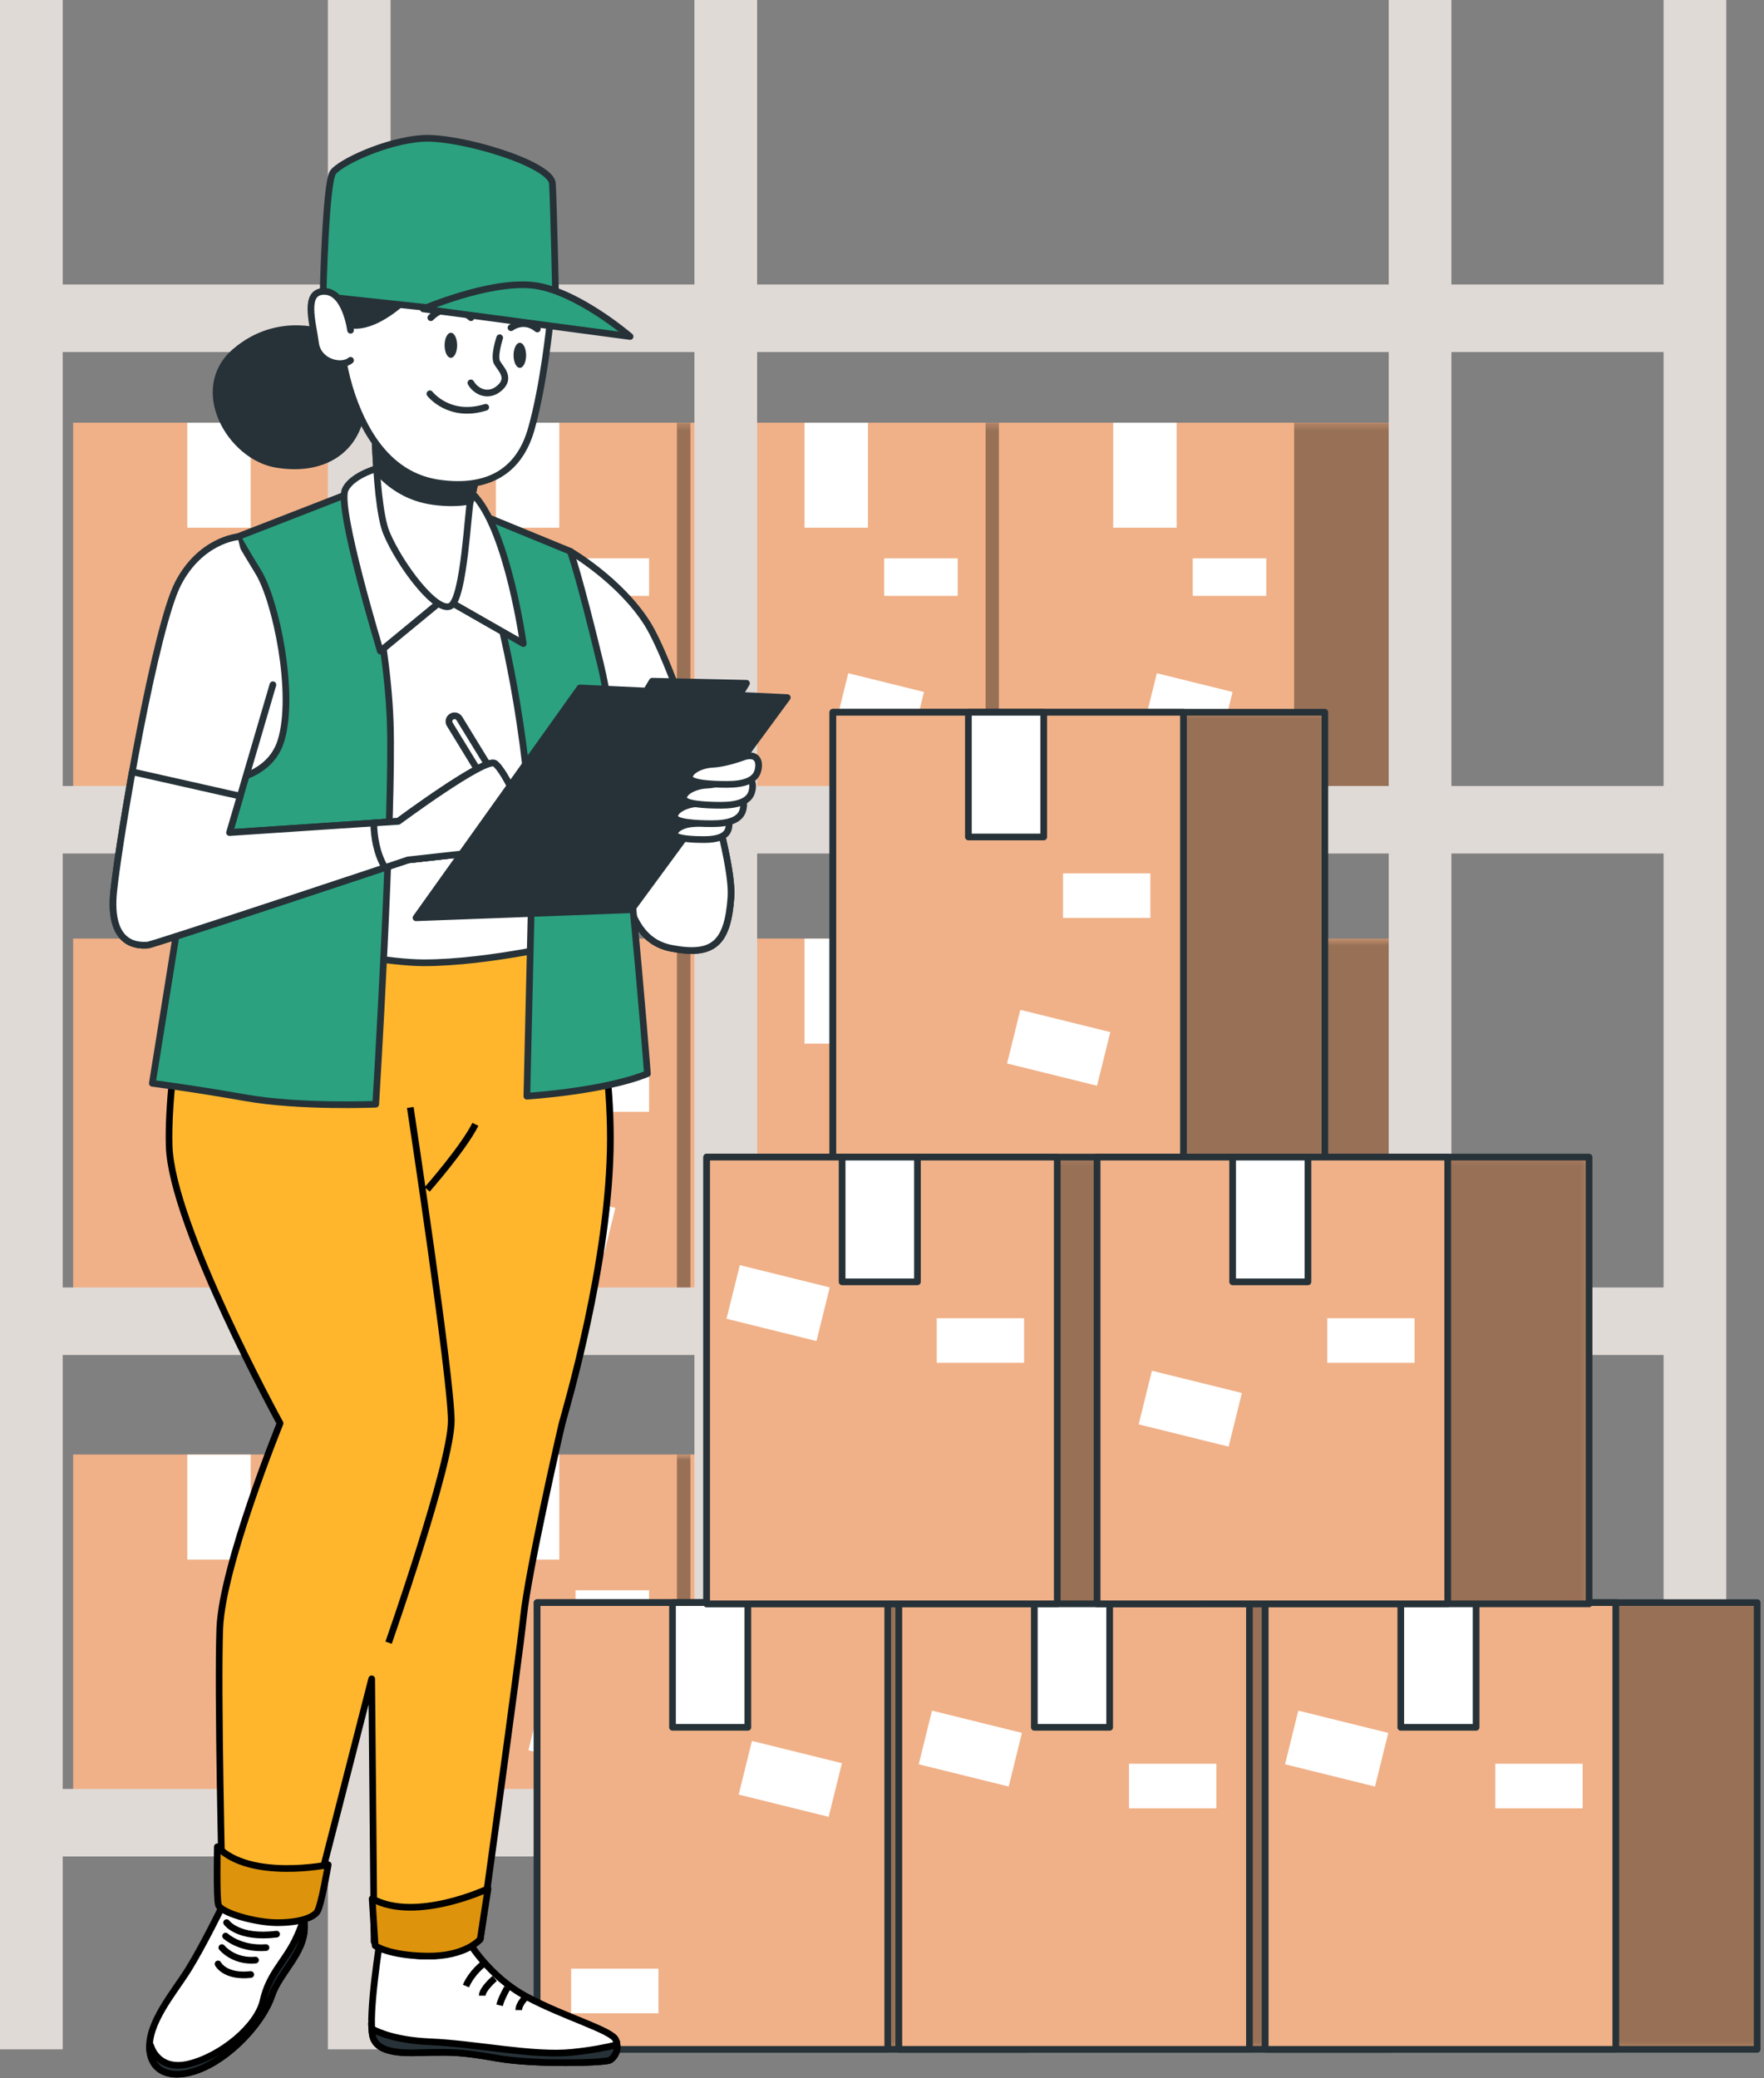 <svg width="264" height="311" viewBox="0 0 264 311" fill="none" xmlns="http://www.w3.org/2000/svg">
<rect x="0" y="0" width="264" height="311" fill="#808080" stroke="none"/>
<path d="M72.94 63.262H10.961V119.541H72.94V63.262Z" fill="#F0B188"/>
<mask id="mask0_192_5522" style="mask-type:luminance" maskUnits="userSpaceOnUse" x="10" y="63" width="63" height="57">
<path d="M72.948 63.261H10.969V119.54H72.948V63.261Z" fill="white"/>
</mask>
<g mask="url(#mask0_192_5522)">
<path opacity="0.37" d="M72.948 63.261H10.969V119.54H72.948V63.261Z" fill="black"/>
</g>
<path d="M55.129 63.262H10.961V119.541H55.129V63.262Z" fill="#F0B188"/>
<path d="M37.521 63.262H28.031V78.974H37.521V63.262Z" fill="white"/>
<path d="M50.954 83.562H39.953V89.175H50.954V83.562Z" fill="white"/>
<path d="M45.91 103.555L34.578 100.751L32.906 107.507L44.239 110.311L45.91 103.555Z" fill="white"/>
<path d="M119.119 63.264H57.141V119.543H119.119V63.264Z" fill="#F0B188"/>
<mask id="mask1_192_5522" style="mask-type:luminance" maskUnits="userSpaceOnUse" x="57" y="63" width="63" height="57">
<path d="M119.119 63.265H57.141V119.544H119.119V63.265Z" fill="white"/>
</mask>
<g mask="url(#mask1_192_5522)">
<path opacity="0.37" d="M119.119 63.265H57.141V119.544H119.119V63.265Z" fill="black"/>
</g>
<path d="M101.309 63.264H57.141V119.543H101.309V63.264Z" fill="#F0B188"/>
<path d="M83.701 63.264H74.211V78.976H83.701V63.264Z" fill="white"/>
<path d="M97.134 83.564H86.133V89.177H97.134V83.564Z" fill="white"/>
<path d="M92.098 103.559L80.766 100.754L79.094 107.51L90.426 110.314L92.098 103.559Z" fill="white"/>
<path d="M165.323 63.262H103.344V119.541H165.323V63.262Z" fill="#F0B188"/>
<mask id="mask2_192_5522" style="mask-type:luminance" maskUnits="userSpaceOnUse" x="103" y="63" width="63" height="57">
<path d="M165.307 63.261H103.328V119.54H165.307V63.261Z" fill="white"/>
</mask>
<g mask="url(#mask2_192_5522)">
<path opacity="0.37" d="M165.307 63.261H103.328V119.54H165.307V63.261Z" fill="black"/>
</g>
<path d="M147.504 63.263H103.336V119.542H147.504V63.263Z" fill="#F0B188"/>
<path d="M129.896 63.263H120.406V78.975H129.896V63.263Z" fill="white"/>
<path d="M143.329 83.563H132.328V89.176H143.329V83.563Z" fill="white"/>
<path d="M138.285 103.559L126.953 100.755L125.281 107.511L136.614 110.315L138.285 103.559Z" fill="white"/>
<path d="M211.487 63.262H149.508V119.541H211.487V63.262Z" fill="#F0B188"/>
<mask id="mask3_192_5522" style="mask-type:luminance" maskUnits="userSpaceOnUse" x="149" y="63" width="63" height="57">
<path d="M211.494 63.261H149.516V119.54H211.494V63.261Z" fill="white"/>
</mask>
<g mask="url(#mask3_192_5522)">
<path opacity="0.37" d="M211.494 63.261H149.516V119.54H211.494V63.261Z" fill="black"/>
</g>
<path d="M193.676 63.263H149.508V119.542H193.676V63.263Z" fill="#F0B188"/>
<path d="M176.091 63.263H166.602V78.975H176.091V63.263Z" fill="white"/>
<path d="M189.509 83.562H178.508V89.175H189.509V83.562Z" fill="white"/>
<path d="M184.465 103.56L173.133 100.756L171.461 107.512L182.793 110.316L184.465 103.56Z" fill="white"/>
<path d="M72.94 140.48H10.961V196.76H72.94V140.48Z" fill="#F0B188"/>
<mask id="mask4_192_5522" style="mask-type:luminance" maskUnits="userSpaceOnUse" x="10" y="140" width="63" height="57">
<path d="M72.948 140.48H10.969V196.759H72.948V140.48Z" fill="white"/>
</mask>
<g mask="url(#mask4_192_5522)">
<path opacity="0.37" d="M72.948 140.48H10.969V196.759H72.948V140.48Z" fill="black"/>
</g>
<path d="M55.129 140.48H10.961V196.759H55.129V140.48Z" fill="#F0B188"/>
<path d="M37.521 140.48H28.031V156.192H37.521V140.48Z" fill="white"/>
<path d="M50.954 160.781H39.953V166.394H50.954V160.781Z" fill="white"/>
<path d="M45.91 180.772L34.578 177.968L32.906 184.724L44.239 187.528L45.91 180.772Z" fill="white"/>
<path d="M119.119 140.48H57.141V196.76H119.119V140.48Z" fill="#F0B188"/>
<mask id="mask5_192_5522" style="mask-type:luminance" maskUnits="userSpaceOnUse" x="57" y="140" width="63" height="57">
<path d="M119.119 140.48H57.141V196.759H119.119V140.48Z" fill="white"/>
</mask>
<g mask="url(#mask5_192_5522)">
<path opacity="0.37" d="M119.119 140.48H57.141V196.759H119.119V140.48Z" fill="black"/>
</g>
<path d="M101.309 140.48H57.141V196.759H101.309V140.48Z" fill="#F0B188"/>
<path d="M83.701 140.48H74.211V156.192H83.701V140.48Z" fill="white"/>
<path d="M97.134 160.78H86.133V166.393H97.134V160.78Z" fill="white"/>
<path d="M92.098 180.772L80.766 177.968L79.094 184.724L90.426 187.528L92.098 180.772Z" fill="white"/>
<path d="M165.323 140.48H103.344V196.76H165.323V140.48Z" fill="#F0B188"/>
<mask id="mask6_192_5522" style="mask-type:luminance" maskUnits="userSpaceOnUse" x="103" y="140" width="63" height="57">
<path d="M165.307 140.48H103.328V196.759H165.307V140.48Z" fill="white"/>
</mask>
<g mask="url(#mask6_192_5522)">
<path opacity="0.37" d="M165.307 140.48H103.328V196.759H165.307V140.48Z" fill="black"/>
</g>
<path d="M147.504 140.48H103.336V196.759H147.504V140.48Z" fill="#F0B188"/>
<path d="M129.896 140.48H120.406V156.192H129.896V140.48Z" fill="white"/>
<path d="M143.329 160.781H132.328V166.394H143.329V160.781Z" fill="white"/>
<path d="M138.278 180.774L126.945 177.97L125.274 184.726L136.606 187.53L138.278 180.774Z" fill="white"/>
<path d="M211.487 140.48H149.508V196.76H211.487V140.48Z" fill="#F0B188"/>
<mask id="mask7_192_5522" style="mask-type:luminance" maskUnits="userSpaceOnUse" x="149" y="140" width="63" height="57">
<path d="M211.494 140.48H149.516V196.759H211.494V140.48Z" fill="white"/>
</mask>
<g mask="url(#mask7_192_5522)">
<path opacity="0.37" d="M211.494 140.48H149.516V196.759H211.494V140.48Z" fill="black"/>
</g>
<path d="M193.676 140.48H149.508V196.759H193.676V140.48Z" fill="#F0B188"/>
<path d="M176.091 140.48H166.602V156.192H176.091V140.48Z" fill="white"/>
<path d="M189.509 160.781H178.508V166.394H189.509V160.781Z" fill="white"/>
<path d="M184.449 180.776L173.117 177.972L171.445 184.727L182.778 187.532L184.449 180.776Z" fill="white"/>
<path d="M72.94 217.696H10.961V273.975H72.94V217.696Z" fill="#F0B188"/>
<mask id="mask8_192_5522" style="mask-type:luminance" maskUnits="userSpaceOnUse" x="10" y="217" width="63" height="57">
<path d="M72.948 217.695H10.969V273.974H72.948V217.695Z" fill="white"/>
</mask>
<g mask="url(#mask8_192_5522)">
<path opacity="0.37" d="M72.948 217.695H10.969V273.974H72.948V217.695Z" fill="black"/>
</g>
<path d="M55.129 217.696H10.961V273.975H55.129V217.696Z" fill="#F0B188"/>
<path d="M37.521 217.696H28.031V233.408H37.521V217.696Z" fill="white"/>
<path d="M50.954 237.996H39.953V243.609H50.954V237.996Z" fill="white"/>
<path d="M45.903 257.985L34.57 255.181L32.899 261.936L44.231 264.741L45.903 257.985Z" fill="white"/>
<path d="M119.119 217.698H57.141V273.977H119.119V217.698Z" fill="#F0B188"/>
<mask id="mask9_192_5522" style="mask-type:luminance" maskUnits="userSpaceOnUse" x="57" y="217" width="63" height="57">
<path d="M119.119 217.699H57.141V273.978H119.119V217.699Z" fill="white"/>
</mask>
<g mask="url(#mask9_192_5522)">
<path opacity="0.37" d="M119.119 217.699H57.141V273.978H119.119V217.699Z" fill="black"/>
</g>
<path d="M101.309 217.698H57.141V273.977H101.309V217.698Z" fill="#F0B188"/>
<path d="M83.701 217.698H74.211V233.41H83.701V217.698Z" fill="white"/>
<path d="M97.134 237.999H86.133V243.612H97.134V237.999Z" fill="white"/>
<path d="M92.09 257.988L80.758 255.184L79.086 261.94L90.418 264.744L92.09 257.988Z" fill="white"/>
<path d="M165.323 217.696H103.344V273.975H165.323V217.696Z" fill="#F0B188"/>
<mask id="mask10_192_5522" style="mask-type:luminance" maskUnits="userSpaceOnUse" x="103" y="217" width="63" height="57">
<path d="M165.307 217.695H103.328V273.974H165.307V217.695Z" fill="white"/>
</mask>
<g mask="url(#mask10_192_5522)">
<path opacity="0.37" d="M165.307 217.695H103.328V273.974H165.307V217.695Z" fill="black"/>
</g>
<path d="M147.504 217.696H103.336V273.975H147.504V217.696Z" fill="#F0B188"/>
<path d="M129.896 217.696H120.406V233.408H129.896V217.696Z" fill="white"/>
<path d="M143.329 237.997H132.328V243.61H143.329V237.997Z" fill="white"/>
<path d="M138.278 257.988L126.945 255.184L125.274 261.94L136.606 264.744L138.278 257.988Z" fill="white"/>
<path d="M211.487 217.696H149.508V273.975H211.487V217.696Z" fill="#F0B188"/>
<mask id="mask11_192_5522" style="mask-type:luminance" maskUnits="userSpaceOnUse" x="149" y="217" width="63" height="57">
<path d="M211.494 217.695H149.516V273.974H211.494V217.695Z" fill="white"/>
</mask>
<g mask="url(#mask11_192_5522)">
<path opacity="0.37" d="M211.494 217.695H149.516V273.974H211.494V217.695Z" fill="black"/>
</g>
<path d="M193.676 217.696H149.508V273.975H193.676V217.696Z" fill="#F0B188"/>
<path d="M176.091 217.696H166.602V233.408H176.091V217.696Z" fill="white"/>
<path d="M189.509 237.997H178.508V243.61H189.509V237.997Z" fill="white"/>
<path d="M184.449 257.99L173.117 255.186L171.445 261.941L182.778 264.745L184.449 257.99Z" fill="white"/>
<path d="M217.216 42.578H0.719V52.681H217.216V42.578Z" fill="#E0DAD7"/>
<path d="M217.216 117.631H0.719V127.734H217.216V117.631Z" fill="#E0DAD7"/>
<path d="M217.216 192.683H0.719V202.786H217.216V192.683Z" fill="#E0DAD7"/>
<path d="M217.216 267.735H0.719V277.838H217.216V267.735Z" fill="#E0DAD7"/>
<path d="M258.35 0H248.969V306.704H258.35V0Z" fill="#E0DAD7"/>
<path d="M58.452 0H49.07V306.704H58.452V0Z" fill="#E0DAD7"/>
<path d="M256.193 42.578H212.172V52.681H256.193V42.578Z" fill="#E0DAD7"/>
<path d="M256.193 117.631H212.172V127.734H256.193V117.631Z" fill="#E0DAD7"/>
<path d="M256.193 192.683H212.172V202.786H256.193V192.683Z" fill="#E0DAD7"/>
<path d="M256.193 267.735H212.172V277.838H256.193V267.735Z" fill="#E0DAD7"/>
<path d="M9.382 0H0V306.704H9.382V0Z" fill="#E0DAD7"/>
<path d="M113.311 0H103.93V306.704H113.311V0Z" fill="#E0DAD7"/>
<path d="M217.217 0H207.836V306.704H217.217V0Z" fill="#E0DAD7"/>
<path d="M198.275 106.596H124.648V173.451H198.275V106.596Z" fill="#F0B188"/>
<mask id="mask12_192_5522" style="mask-type:luminance" maskUnits="userSpaceOnUse" x="124" y="106" width="75" height="68">
<path d="M198.283 106.595H124.656V173.45H198.283V106.595Z" fill="white"/>
</mask>
<g mask="url(#mask12_192_5522)">
<path opacity="0.37" d="M198.283 106.595H124.656V173.45H198.283V106.595Z" fill="black"/>
</g>
<path d="M198.275 106.596H124.648V173.451H198.275V106.596Z" stroke="#263238" stroke-miterlimit="10" stroke-linecap="round" stroke-linejoin="round"/>
<path d="M177.118 106.597H124.648V173.452H177.118V106.597Z" fill="#F0B188" stroke="#263238" stroke-miterlimit="10" stroke-linecap="round" stroke-linejoin="round"/>
<path d="M156.203 106.597H144.93V125.262H156.203V106.597Z" fill="white" stroke="#263238" stroke-miterlimit="10" stroke-linecap="round" stroke-linejoin="round"/>
<path d="M172.162 130.711H159.094V137.379H172.162V130.711Z" fill="white"/>
<path d="M166.166 154.463L152.703 151.132L150.717 159.158L164.18 162.489L166.166 154.463Z" fill="white"/>
<path d="M154.009 239.847H80.383V306.702H154.009V239.847Z" fill="#F0B188"/>
<mask id="mask13_192_5522" style="mask-type:luminance" maskUnits="userSpaceOnUse" x="80" y="239" width="75" height="68">
<path d="M154.033 239.847H80.406V306.703H154.033V239.847Z" fill="white"/>
</mask>
<g mask="url(#mask13_192_5522)">
<path opacity="0.37" d="M154.033 239.847H80.406V306.703H154.033V239.847Z" fill="black"/>
</g>
<path d="M154.009 239.847H80.383V306.702H154.009V239.847Z" stroke="#263238" stroke-miterlimit="10" stroke-linecap="round" stroke-linejoin="round"/>
<path d="M132.86 239.847H80.391V306.702H132.86V239.847Z" fill="#F0B188" stroke="#263238" stroke-miterlimit="10" stroke-linecap="round" stroke-linejoin="round"/>
<path d="M111.921 239.847H100.648V258.512H111.921V239.847Z" fill="white" stroke="#263238" stroke-miterlimit="10" stroke-linecap="round" stroke-linejoin="round"/>
<path d="M98.545 294.633H85.477V301.301H98.545V294.633Z" fill="white"/>
<path d="M126.001 263.878L112.539 260.547L110.553 268.573L124.015 271.904L126.001 263.878Z" fill="white"/>
<path d="M208.15 239.847H134.523V306.702H208.15V239.847Z" fill="#F0B188"/>
<mask id="mask14_192_5522" style="mask-type:luminance" maskUnits="userSpaceOnUse" x="134" y="239" width="75" height="68">
<path d="M208.165 239.846H134.539V306.701H208.165V239.846Z" fill="white"/>
</mask>
<g mask="url(#mask14_192_5522)">
<path opacity="0.37" d="M208.165 239.846H134.539V306.701H208.165V239.846Z" fill="black"/>
</g>
<path d="M208.15 239.847H134.523V306.702H208.15V239.847Z" stroke="#263238" stroke-miterlimit="10" stroke-linecap="round" stroke-linejoin="round"/>
<path d="M186.993 239.847H134.523V306.702H186.993V239.847Z" fill="#F0B188" stroke="#263238" stroke-miterlimit="10" stroke-linecap="round" stroke-linejoin="round"/>
<path d="M166.07 239.847H154.797V258.512H166.07V239.847Z" fill="white" stroke="#263238" stroke-miterlimit="10" stroke-linecap="round" stroke-linejoin="round"/>
<path d="M182.037 263.961H168.969V270.629H182.037V263.961Z" fill="white"/>
<path d="M152.946 259.345L139.484 256.014L137.498 264.04L150.96 267.371L152.946 259.345Z" fill="white"/>
<path d="M262.978 239.847H189.352V306.702H262.978V239.847Z" fill="#F0B188"/>
<mask id="mask15_192_5522" style="mask-type:luminance" maskUnits="userSpaceOnUse" x="189" y="239" width="74" height="68">
<path d="M263.001 239.846H189.375V306.701H263.001V239.846Z" fill="white"/>
</mask>
<g mask="url(#mask15_192_5522)">
<path opacity="0.37" d="M263.001 239.846H189.375V306.701H263.001V239.846Z" fill="black"/>
</g>
<path d="M262.978 239.847H189.352V306.702H262.978V239.847Z" stroke="#263238" stroke-miterlimit="10" stroke-linecap="round" stroke-linejoin="round"/>
<path d="M241.821 239.847H189.352V306.702H241.821V239.847Z" fill="#F0B188" stroke="#263238" stroke-miterlimit="10" stroke-linecap="round" stroke-linejoin="round"/>
<path d="M220.914 239.847H209.641V258.512H220.914V239.847Z" fill="white" stroke="#263238" stroke-miterlimit="10" stroke-linecap="round" stroke-linejoin="round"/>
<path d="M236.858 263.961H223.789V270.629H236.858V263.961Z" fill="white"/>
<path d="M207.766 259.346L194.305 256.015L192.319 264.04L205.78 267.372L207.766 259.346Z" fill="white"/>
<path d="M179.384 173.172H105.758V240.028H179.384V173.172Z" fill="#F0B188"/>
<mask id="mask16_192_5522" style="mask-type:luminance" maskUnits="userSpaceOnUse" x="105" y="173" width="75" height="68">
<path d="M179.392 173.172H105.766V240.028H179.392V173.172Z" fill="white"/>
</mask>
<g mask="url(#mask16_192_5522)">
<path opacity="0.37" d="M179.392 173.172H105.766V240.028H179.392V173.172Z" fill="black"/>
</g>
<path d="M179.384 173.172H105.758V240.028H179.384V173.172Z" stroke="#263238" stroke-miterlimit="10" stroke-linecap="round" stroke-linejoin="round"/>
<path d="M158.227 173.172H105.758V240.028H158.227V173.172Z" fill="#F0B188" stroke="#263238" stroke-miterlimit="10" stroke-linecap="round" stroke-linejoin="round"/>
<path d="M137.304 173.172H126.031V191.837H137.304V173.172Z" fill="white" stroke="#263238" stroke-miterlimit="10" stroke-linecap="round" stroke-linejoin="round"/>
<path d="M153.264 197.287H140.195V203.955H153.264V197.287Z" fill="white"/>
<path d="M124.181 192.672L110.719 189.341L108.733 197.367L122.195 200.698L124.181 192.672Z" fill="white"/>
<path d="M237.822 173.172H164.195V240.028H237.822V173.172Z" fill="#F0B188"/>
<mask id="mask17_192_5522" style="mask-type:luminance" maskUnits="userSpaceOnUse" x="164" y="173" width="74" height="68">
<path d="M237.814 173.171H164.188V240.027H237.814V173.171Z" fill="white"/>
</mask>
<g mask="url(#mask17_192_5522)">
<path opacity="0.37" d="M237.814 173.171H164.188V240.027H237.814V173.171Z" fill="black"/>
</g>
<path d="M237.822 173.172H164.195V240.028H237.822V173.172Z" stroke="#263238" stroke-miterlimit="10" stroke-linecap="round" stroke-linejoin="round"/>
<path d="M216.665 173.172H164.195V240.028H216.665V173.172Z" fill="#F0B188" stroke="#263238" stroke-miterlimit="10" stroke-linecap="round" stroke-linejoin="round"/>
<path d="M195.75 173.172H184.477V191.837H195.75V173.172Z" fill="white" stroke="#263238" stroke-miterlimit="10" stroke-linecap="round" stroke-linejoin="round"/>
<path d="M211.701 197.287H198.633V203.955H211.701V197.287Z" fill="white"/>
<path d="M185.86 208.475L172.398 205.144L170.412 213.17L183.874 216.501L185.86 208.475Z" fill="white"/>
<path d="M33.338 285.149C33.338 285.149 30.318 291.333 28.16 294.786C26.002 298.237 21.976 302.84 22.407 306.868C22.839 310.895 27.01 311.326 31.325 309.025C35.639 306.724 39.523 302.121 40.674 298.67C41.824 295.218 45.564 292.341 45.564 288.457C45.564 284.574 45.276 284.143 43.837 283.711C42.399 283.279 34.776 282.704 33.338 285.149Z" fill="white" stroke="black" stroke-miterlimit="10" stroke-linecap="round" stroke-linejoin="round"/>
<path d="M45.563 288.456C45.563 287.885 45.555 287.396 45.54 286.963C45.183 288.054 44.714 289.291 44.124 290.471C42.542 293.635 40.241 295.505 39.378 299.388C38.515 303.271 33.049 307.731 28.303 308.881C23.556 310.031 22.55 306.148 22.55 306.148L22.376 306.131C22.371 306.379 22.379 306.624 22.405 306.867C22.837 310.895 27.008 311.326 31.323 309.025C35.638 306.724 39.521 302.121 40.672 298.669C41.823 295.217 45.563 292.34 45.563 288.456Z" fill="#263238" stroke="black" stroke-miterlimit="10" stroke-linecap="round" stroke-linejoin="round"/>
<path d="M33.914 287.738C33.914 287.738 35.64 290.183 41.393 289.464" stroke="black" stroke-miterlimit="10" stroke-linecap="round" stroke-linejoin="round"/>
<path d="M33.766 289.752C33.766 289.752 35.923 291.765 39.807 291.478" stroke="black" stroke-miterlimit="10" stroke-linecap="round" stroke-linejoin="round"/>
<path d="M33.203 291.478C33.203 291.478 34.929 293.635 38.237 293.347" stroke="black" stroke-miterlimit="10" stroke-linecap="round" stroke-linejoin="round"/>
<path d="M32.633 293.922C32.633 293.922 33.639 295.936 37.523 295.504" stroke="black" stroke-miterlimit="10" stroke-linecap="round" stroke-linejoin="round"/>
<path d="M70.157 290.615C70.157 290.615 73.178 295.793 78.787 298.814C84.397 301.834 91.588 303.848 92.164 305.287C92.74 306.725 92.02 307.875 91.301 308.307C90.581 308.738 79.938 309.026 74.329 308.019C68.719 307.012 67.281 307.156 64.692 307.156C62.103 307.156 56.494 307.874 55.774 304.711C55.055 301.546 56.925 290.04 56.925 290.04C56.925 290.04 65.411 292.485 70.157 290.615Z" fill="white" stroke="black" stroke-miterlimit="10"/>
<path d="M91.296 308.307C91.888 307.952 92.468 307.104 92.338 306.014C90.867 306.385 88.593 306.851 85.543 307.156C79.79 307.732 71.159 305.862 64.4 305.575C59.432 305.363 56.724 304.222 55.633 303.63C55.659 304.052 55.703 304.418 55.769 304.711C56.489 307.876 62.098 307.156 64.687 307.156C67.276 307.156 68.714 307.013 74.324 308.019C79.933 309.025 90.577 308.738 91.296 308.307Z" fill="#263238" stroke="black" stroke-miterlimit="10"/>
<path d="M72.323 293.923C72.323 293.923 70.597 295.218 69.734 297.231" stroke="black" stroke-miterlimit="10"/>
<path d="M74.042 296.082C74.042 296.082 72.172 297.663 72.172 298.67" stroke="black" stroke-miterlimit="10"/>
<path d="M75.916 297.52C75.916 297.52 75.053 298.958 74.766 300.109" stroke="black" stroke-miterlimit="10"/>
<path d="M78.791 298.814C78.791 298.814 77.641 299.821 77.641 300.827" stroke="black" stroke-miterlimit="10"/>
<path d="M29.527 137.836C29.527 137.836 24.956 159.606 25.317 171.513C25.678 183.421 41.915 213.009 41.915 213.009C41.915 213.009 33.255 234.298 32.895 243.679C32.534 253.061 33.267 283.264 33.267 283.264C33.267 283.264 36.895 285.356 40.142 285.356C43.39 285.356 47.316 283.712 47.316 283.712L55.627 251.257L55.988 290.588C55.988 290.588 59.235 292.753 63.926 292.753C68.617 292.753 71.864 290.227 71.864 290.227C71.864 290.227 77.637 248.732 78.359 241.876C79.081 235.02 83.771 214.453 84.132 213.009C84.493 211.566 91.349 188.834 91.349 170.432C91.349 152.029 86.057 140.964 86.057 140.964C86.057 140.964 67.534 136.874 53.823 136.513C40.111 136.152 29.527 137.836 29.527 137.836Z" fill="#FFB62D" stroke="black" stroke-miterlimit="10" stroke-linecap="round" stroke-linejoin="round"/>
<path d="M58.156 245.844C58.156 245.844 67.538 219.142 67.538 212.647C67.538 206.153 61.404 165.74 61.404 165.74" stroke="black" stroke-miterlimit="10"/>
<path d="M63.93 178.009C63.93 178.009 69.342 171.875 71.146 168.267" stroke="black" stroke-miterlimit="10"/>
<path d="M85.343 82.508C85.343 82.508 92.8 86.838 96.889 93.333C100.979 99.828 109.879 127.251 109.398 134.227C108.916 141.203 106.751 143.127 100.498 141.925C94.244 140.723 93.762 133.747 92.319 127.973C90.876 122.2 83.178 85.635 83.178 85.635L82.938 82.267L85.343 82.508Z" fill="white" stroke="#263238" stroke-miterlimit="10" stroke-linecap="round" stroke-linejoin="round"/>
<path d="M109.399 134.226C109.644 130.672 107.453 121.812 104.705 113.115L89.484 115.246C90.763 121.162 91.859 126.132 92.319 127.971C93.762 133.745 94.244 140.721 100.498 141.923C106.752 143.127 108.917 141.202 109.399 134.226Z" fill="white" stroke="#263238" stroke-miterlimit="10" stroke-linecap="round" stroke-linejoin="round"/>
<path d="M35.545 80.343C35.545 80.343 29.772 81.546 28.328 91.649C26.885 101.752 30.253 118.35 30.253 118.35L29.531 137.835C29.531 137.835 53.586 144.09 63.449 144.09C73.312 144.09 86.061 140.963 86.061 140.963C86.061 140.963 80.769 92.371 79.806 88.282C78.844 84.192 74.514 80.103 70.906 77.457C67.298 74.811 58.157 75.052 52.865 76.495C47.573 77.938 40.115 80.825 40.115 80.825L35.545 80.343Z" fill="white" stroke="#263238" stroke-miterlimit="10" stroke-linecap="round" stroke-linejoin="round"/>
<path d="M52.865 73.607C52.865 73.607 57.917 94.054 58.398 108.006C58.88 121.958 56.233 165.257 56.233 165.257C56.233 165.257 44.927 165.739 36.749 164.295C28.57 162.852 22.797 162.13 22.797 162.13L30.013 117.147C30.013 117.147 39.876 117.869 42.041 110.893C44.206 103.917 41.32 89.965 38.673 85.635C36.027 81.305 35.546 80.343 35.546 80.343L52.865 73.607Z" fill="#2BA17F" stroke="#263238" stroke-miterlimit="10" stroke-linecap="round" stroke-linejoin="round"/>
<path d="M74.762 92.612C74.762 92.612 80.053 112.818 79.573 133.025C79.092 153.231 78.851 164.056 78.851 164.056C78.851 164.056 90.398 163.334 96.893 160.688C96.893 160.688 93.284 113.54 89.916 99.587C86.549 85.635 85.346 82.508 85.346 82.508L71.875 76.976L74.762 92.612Z" fill="#2BA17F" stroke="#263238" stroke-miterlimit="10" stroke-linecap="round" stroke-linejoin="round"/>
<path d="M58.052 69.682C58.052 69.682 52.987 70.62 51.674 73.246C50.36 75.873 56.927 97.447 56.927 97.447L66.494 89.568L78.314 96.322C78.314 96.322 76.062 80 71.184 74.372C66.308 68.744 58.052 69.682 58.052 69.682Z" fill="white" stroke="#263238" stroke-miterlimit="10" stroke-linecap="round" stroke-linejoin="round"/>
<path d="M55.981 55.987C55.981 55.987 55.793 74.935 57.857 79.813C59.921 84.691 65.362 91.82 67.425 90.694C69.489 89.568 70.052 75.873 70.426 74.935C70.802 73.997 72.303 66.306 72.303 66.306C72.303 66.306 58.795 62.554 55.981 55.987Z" fill="white" stroke="#263238" stroke-miterlimit="10" stroke-linecap="round" stroke-linejoin="round"/>
<path d="M55.981 55.987C55.981 55.987 55.907 63.593 56.376 70.408C58.535 72.854 61.303 74.576 64.866 75.058C66.902 75.333 68.755 75.309 70.413 74.984C70.417 74.968 70.422 74.947 70.426 74.935C70.802 73.997 72.303 66.306 72.303 66.306C72.303 66.306 58.795 62.554 55.981 55.987Z" fill="#263238" stroke="#263238" stroke-miterlimit="10" stroke-linecap="round" stroke-linejoin="round"/>
<path d="M77.098 121.171L75.662 122.05L67.311 108.405C67.069 108.008 67.194 107.49 67.59 107.248C67.987 107.005 68.505 107.13 68.747 107.526L77.098 121.171Z" fill="white" stroke="#263238" stroke-miterlimit="10" stroke-linecap="round" stroke-linejoin="round"/>
<path d="M35.553 80.345C35.553 80.345 30.02 80.826 26.652 87.321C23.284 93.816 17.992 124.366 17.03 133.267C16.069 142.167 21.36 141.445 22.082 141.445C22.804 141.445 61.052 128.696 61.052 128.696L74.041 127.252C74.041 127.252 72.598 128.455 73.801 128.455C75.004 128.455 77.409 126.05 78.371 124.607C79.333 123.164 75.485 115.225 74.041 114.263C72.598 113.301 59.608 122.923 59.608 122.923L34.35 124.607L40.845 102.476" fill="white"/>
<path d="M35.553 80.345C35.553 80.345 30.02 80.826 26.652 87.321C23.284 93.816 17.992 124.366 17.03 133.267C16.069 142.167 21.36 141.445 22.082 141.445C22.804 141.445 61.052 128.696 61.052 128.696L74.041 127.252C74.041 127.252 72.598 128.455 73.801 128.455C75.004 128.455 77.409 126.05 78.371 124.607C79.333 123.164 75.485 115.225 74.041 114.263C72.598 113.301 59.608 122.923 59.608 122.923L34.35 124.607L40.845 102.476" stroke="#263238" stroke-miterlimit="10" stroke-linecap="round" stroke-linejoin="round"/>
<path d="M74.042 114.263C72.599 113.301 59.609 122.923 59.609 122.923L34.351 124.606L35.952 119.149L19.794 115.506C18.458 122.919 17.409 129.767 17.03 133.266C16.069 142.166 21.36 141.444 22.082 141.444C22.804 141.444 61.052 128.695 61.052 128.695L74.041 127.251C74.041 127.251 72.598 128.454 73.801 128.454C75.004 128.454 77.409 126.049 78.371 124.606C79.334 123.163 75.486 115.225 74.042 114.263Z" fill="white" stroke="#263238" stroke-miterlimit="10" stroke-linecap="round" stroke-linejoin="round"/>
<path d="M74.057 114.263C72.614 113.301 59.624 122.923 59.624 122.923L55.938 123.168C55.973 125.186 56.34 127.679 57.608 129.847C59.752 129.134 61.067 128.695 61.067 128.695L74.057 127.252C74.057 127.252 72.614 128.455 73.817 128.455C75.02 128.455 77.425 126.05 78.387 124.606C79.349 123.163 75.5 115.225 74.057 114.263Z" fill="white" stroke="#263238" stroke-miterlimit="10" stroke-linecap="round" stroke-linejoin="round"/>
<path d="M86.794 102.956L62.258 137.355L94.492 136.152L117.825 104.399L86.794 102.956Z" fill="#263238" stroke="#263238" stroke-miterlimit="10" stroke-linecap="round" stroke-linejoin="round"/>
<path d="M97.616 101.946L95.734 105.081L109.843 105.395L111.723 102.26L97.616 101.946Z" fill="#263238" stroke="#263238" stroke-miterlimit="10" stroke-linecap="round" stroke-linejoin="round"/>
<path d="M107.168 122.48C107.168 122.48 105.187 123.207 103.734 123.272C102.282 123.339 100.961 124.065 100.961 124.791C100.961 125.518 103.537 125.65 105.385 125.65C107.234 125.65 108.687 125.254 109.018 124.065C109.347 122.876 108.885 121.82 107.168 122.48Z" fill="white" stroke="#263238" stroke-miterlimit="10" stroke-linecap="round" stroke-linejoin="round"/>
<path d="M108.832 119.252C108.832 119.252 106.32 120.173 104.478 120.257C102.635 120.34 100.961 121.261 100.961 122.183C100.961 123.104 104.226 123.271 106.571 123.271C108.916 123.271 110.757 122.769 111.177 121.261C111.595 119.755 111.009 118.415 108.832 119.252Z" fill="white" stroke="#263238" stroke-miterlimit="10" stroke-linecap="round" stroke-linejoin="round"/>
<path d="M110.168 116.497C110.168 116.497 107.656 117.418 105.814 117.502C103.971 117.585 102.297 118.506 102.297 119.428C102.297 120.349 105.562 120.516 107.907 120.516C110.252 120.516 112.093 120.014 112.513 118.506C112.931 116.999 112.345 115.659 110.168 116.497Z" fill="white" stroke="#263238" stroke-miterlimit="10" stroke-linecap="round" stroke-linejoin="round"/>
<path d="M111.066 113.374C111.066 113.374 108.554 114.294 106.712 114.378C104.87 114.462 103.195 115.383 103.195 116.304C103.195 117.225 106.461 117.393 108.805 117.393C111.15 117.393 112.993 116.89 113.411 115.383C113.83 113.876 113.243 112.536 111.066 113.374Z" fill="white" stroke="#263238" stroke-miterlimit="10" stroke-linecap="round" stroke-linejoin="round"/>
<path d="M32.529 276.387C32.529 276.387 32.38 283.86 32.679 285.056C32.978 286.252 38.209 287.746 41.497 287.746C44.785 287.746 46.877 286.999 47.475 286.102C48.073 285.205 49.119 279.078 49.119 279.078C49.119 279.078 37.461 281.468 32.529 276.387Z" fill="#DD940C" stroke="black" stroke-miterlimit="10" stroke-linecap="round" stroke-linejoin="round"/>
<path d="M49.09 49.985C49.09 49.985 41.774 46.983 35.208 52.611C28.642 58.24 34.457 68.37 41.399 69.496C48.341 70.622 52.843 67.432 53.968 62.367C55.093 57.302 53.218 49.798 49.09 49.985Z" fill="#263238" stroke="#263238" stroke-miterlimit="10" stroke-linecap="round" stroke-linejoin="round"/>
<path d="M82.315 48.297C82.315 48.297 81.377 57.678 79.501 64.244C77.624 70.81 72.746 73.249 65.806 72.311C58.864 71.373 54.924 65.745 52.674 59.179C50.422 52.612 50.234 43.607 50.234 43.607L82.315 48.297Z" fill="white" stroke="#263238" stroke-miterlimit="10" stroke-linecap="round" stroke-linejoin="round"/>
<path d="M51.158 48.109C51.158 48.109 53.409 50.173 58.475 46.608C63.54 43.044 61.101 41.355 61.101 41.355L49.094 42.106L51.158 48.109Z" fill="#263238" stroke="#263238" stroke-miterlimit="10" stroke-linecap="round" stroke-linejoin="round"/>
<path d="M74.784 50.549C74.784 50.549 73.845 53.363 74.408 54.301C74.971 55.239 76.472 56.552 74.784 58.053C73.095 59.554 71.219 58.615 70.469 57.302" stroke="#263238" stroke-miterlimit="10" stroke-linecap="round" stroke-linejoin="round"/>
<path d="M64.336 58.934C64.336 58.934 67.218 62.681 72.695 60.952" stroke="#263238" stroke-miterlimit="10" stroke-linecap="round" stroke-linejoin="round"/>
<path d="M68.415 51.675C68.415 52.711 67.995 53.551 67.477 53.551C66.959 53.551 66.539 52.711 66.539 51.675C66.539 50.638 66.959 49.798 67.477 49.798C67.995 49.798 68.415 50.638 68.415 51.675Z" fill="#263238"/>
<path d="M78.736 53.174C78.736 54.211 78.316 55.05 77.797 55.05C77.279 55.05 76.859 54.211 76.859 53.174C76.859 52.138 77.279 51.298 77.797 51.298C78.316 51.299 78.736 52.139 78.736 53.174Z" fill="#263238"/>
<path d="M64.477 47.546C64.477 47.546 67.103 44.545 70.48 47.546" stroke="#263238" stroke-miterlimit="10" stroke-linecap="round" stroke-linejoin="round"/>
<path d="M76.477 49.047C76.477 49.047 78.353 47.546 80.416 49.235" stroke="#263238" stroke-miterlimit="10" stroke-linecap="round" stroke-linejoin="round"/>
<path d="M48.344 44.358L83.238 48.11C83.238 48.11 82.863 30.475 82.675 27.473C82.487 24.472 68.605 20.344 63.164 20.719C57.724 21.095 50.97 24.284 49.845 25.785C48.719 27.286 48.344 44.358 48.344 44.358Z" fill="#2BA17F" stroke="#263238" stroke-miterlimit="10" stroke-linecap="round" stroke-linejoin="round"/>
<path d="M63.344 46.234L94.299 50.361C94.299 50.361 86.044 43.232 79.478 42.669C72.912 42.107 63.344 46.234 63.344 46.234Z" fill="#2BA17F" stroke="#263238" stroke-miterlimit="10" stroke-linecap="round" stroke-linejoin="round"/>
<path d="M52.465 49.423C52.465 49.423 51.715 43.607 48.526 43.607C45.337 43.607 46.837 48.297 47.212 51.3C47.587 54.301 51.152 55.051 52.465 53.926" fill="white"/>
<path d="M52.465 49.423C52.465 49.423 51.715 43.607 48.526 43.607C45.337 43.607 46.837 48.297 47.212 51.3C47.587 54.301 51.152 55.051 52.465 53.926" stroke="#263238" stroke-miterlimit="10" stroke-linecap="round" stroke-linejoin="round"/>
<path d="M55.695 284.159L56.144 291.183C56.144 291.183 58.126 292.674 63.935 292.751C69.745 292.827 71.873 290.225 71.873 290.225L73.032 282.664C73.032 282.664 62.271 287.746 55.695 284.159Z" fill="#DD940C" stroke="black" stroke-miterlimit="10" stroke-linecap="round" stroke-linejoin="round"/>
</svg>
